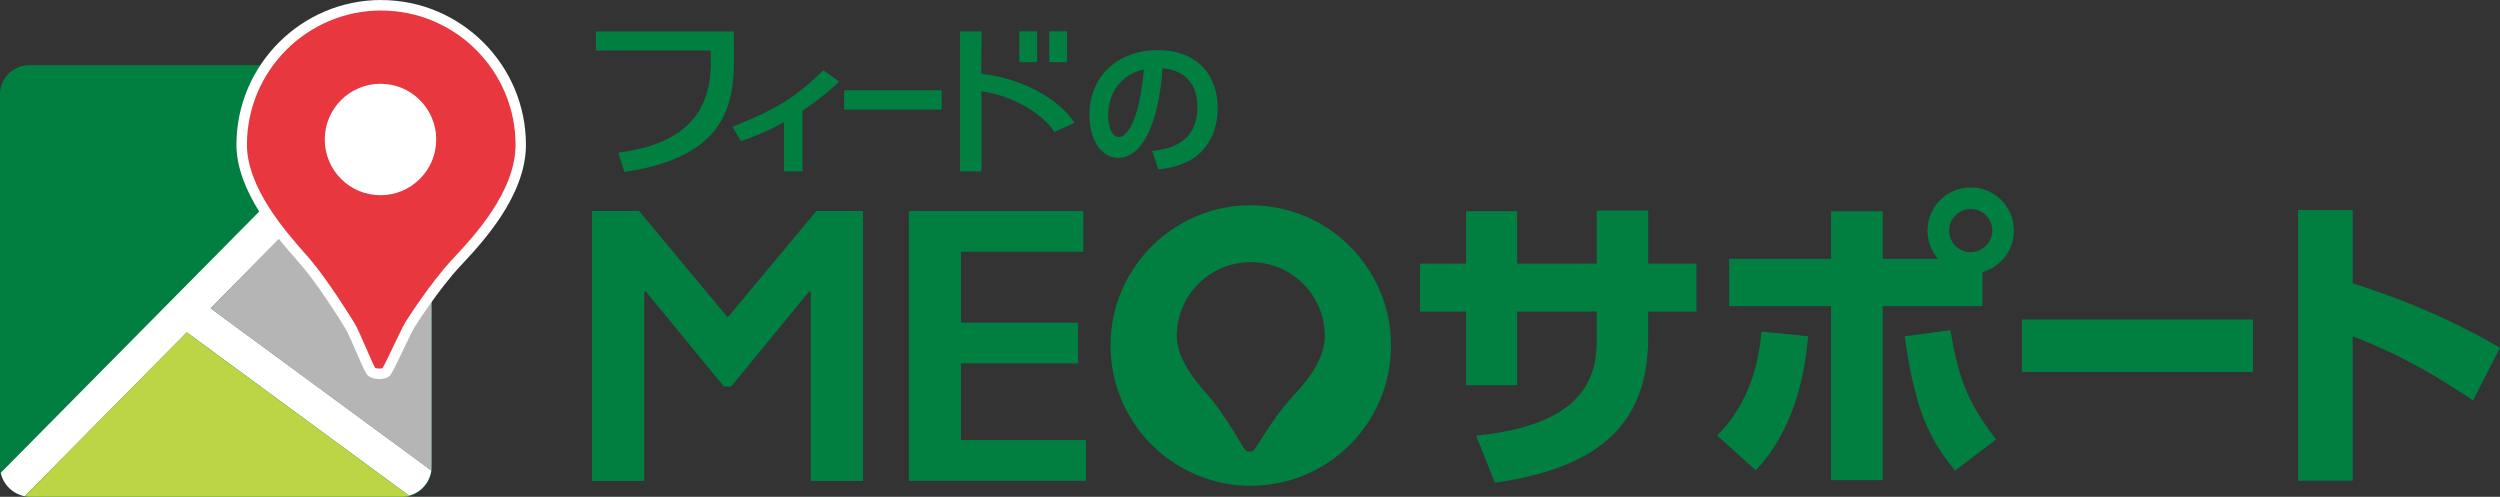 <?xml version="1.0" encoding="UTF-8"?>
<svg xmlns="http://www.w3.org/2000/svg" viewBox="0 0 474.21 94.23">
  <rect x="0" y="0" width="474.21" height="94.23" fill="#333333" stroke="none"/>
  <defs>
    <style>
      .cls-1 {
        fill: #e8373f;
      }

      .cls-1, .cls-2, .cls-3, .cls-4, .cls-5 {
        stroke-width: 0px;
      }

      .cls-2 {
        fill: #007f41;
      }

      .cls-3 {
        fill: #fff;
      }

      .cls-4 {
        fill: #b5b5b6;
      }

      .cls-5 {
        fill: #bcd544;
      }
    </style>
  </defs>
  <g id="_レイヤー_1" data-name="レイヤー 1">
    <g>
      <rect class="cls-2" y="12.36" width="81.87" height="81.87" rx="5.55" ry="5.55"/>
      <path class="cls-3" d="M76.6,12.39L.14,89.69c.49,2.24,2.28,4,4.55,4.43l30.74-31.08,42.17,30.98c2.21-.59,3.9-2.47,4.22-4.78l-41.87-30.76,41.66-42.12c-.7-2.17-2.64-3.78-4.99-3.98Z"/>
      <g>
        <path class="cls-4" d="M81.59,16.37l-41.66,42.12,41.87,30.76c.04-.26.06-.52.06-.79V18.13c0-.61-.1-1.2-.28-1.76Z"/>
        <path class="cls-5" d="M77.59,94.03l-42.17-30.98-30.74,31.08c.35.07.71.11,1.09.11h70.33c1.72,0,1.49-.2,1.49-.2Z"/>
      </g>
      <path class="cls-3" d="M72.31,0c-15.14,0-27.46,12.32-27.46,27.46,0,8.86,7.69,17.6,11.39,21.8.35.39.66.75.92,1.06,3.21,3.73,7.44,10.45,8.39,12.05.45.75,1.29,2.68,2.03,4.39,1.36,3.12,1.81,4.08,2.19,4.46.43.43,1.31.68,2.18.68.78,0,1.55-.2,1.99-.64.34-.34.86-1.37,2.58-4.98.81-1.68,1.72-3.59,2.05-4.12.04-.07,4.47-7.14,8.85-11.81,4.01-4.28,12.34-13.18,12.34-22.88,0-15.14-12.32-27.46-27.46-27.46Z"/>
      <path class="cls-1" d="M72.31,1.99c-14.04,0-25.47,11.43-25.47,25.47,0,8.12,7.36,16.47,10.9,20.49.35.4.67.76.94,1.08,3.3,3.84,7.62,10.7,8.59,12.32.52.86,1.35,2.77,2.15,4.62.62,1.43,1.46,3.35,1.76,3.83.3.13,1.07.15,1.37.04.34-.54,1.41-2.76,2.19-4.41.95-1.98,1.77-3.69,2.15-4.31.05-.07,4.57-7.3,9.09-12.12,3.83-4.09,11.81-12.61,11.81-21.53,0-14.04-11.43-25.47-25.48-25.47ZM72.17,37.03c-5.84,0-10.57-4.73-10.57-10.57s4.73-10.57,10.57-10.57,10.57,4.73,10.57,10.57-4.73,10.57-10.57,10.57Z"/>
    </g>
  </g>
  <g id="_レイヤー_2" data-name="レイヤー 2">
    <g>
      <path class="cls-2" d="M321.78,50v9.09h-9.15v5.06c0,17.04-10.36,24.75-29.08,27.4l-3.55-8.91c21.62-2.17,22.88-12.1,22.88-18.55v-5h-15.11v13.97h-9.69v-13.97h-8.73v-9.09h8.73v-9.94h9.69v9.94h15.11v-10.06h9.76v10.06h9.15Z"/>
      <path class="cls-2" d="M325.7,82.58c5.3-5.12,7.83-12.34,8.43-19.69l8.85.9c-.72,8.31-3.07,18.19-9.94,25.41l-7.35-6.62ZM367.61,49.1c-1.32-1.51-1.99-3.49-1.99-5.36,0-4.46,3.61-8.19,8.19-8.19s8.19,3.67,8.19,8.19c0,3.73-2.47,6.86-5.96,7.89v6.44h-18.91v33h-9.81v-33h-19.33v-8.97h19.33v-9.03h9.81v9.03h10.48ZM369.96,62.64c1.45,8.37,2.83,13.19,8.67,20.71l-7.77,5.9c-5.66-6.68-7.83-13.19-9.57-25.47l8.67-1.14ZM369.72,43.74c0,2.29,1.87,4.09,4.09,4.09s4.1-1.81,4.1-4.09-1.81-4.09-4.1-4.09-4.09,1.87-4.09,4.09Z"/>
      <path class="cls-2" d="M427.35,60.6v9.94h-43.82v-9.94h43.82Z"/>
      <path class="cls-2" d="M469.09,75.95c-5.84-3.91-12.83-8.31-22.82-12.16v27.4h-10.36v-51.36h10.36v13.91c14.63,4.64,23.79,9.82,27.94,12.22l-5.12,10Z"/>
    </g>
    <g>
      <path class="cls-2" d="M117.27,28.96c16.01-2.02,18.04-11.14,17.5-19.37h-21.73v-3.62h26.15c-.08,9.58,2.37,23.3-20.76,26.64l-1.16-3.65Z"/>
      <path class="cls-2" d="M152.22,32.5h-3.51v-9.32c-3.7,2.05-7.08,3.25-8.18,3.58l-1.6-2.73c7.68-3.04,11.65-5.22,17.25-10.69l3,2.12c-1.23,1.21-3,2.83-6.95,5.53v11.51Z"/>
      <rect class="cls-2" x="160.12" y="17.12" width="18.5" height="3.67"/>
      <path class="cls-2" d="M199.98,25.03c-1.47-2.55-6.78-6.72-13.8-7.72v15.2h-4.09V5.95h4.09l-.04,8.06c9.24,1,15.64,5.94,17.67,9.3l-3.82,1.72Z"/>
      <rect class="cls-2" x="199.03" y="5.93" width="3.38" height="5.87"/>
      <rect class="cls-2" x="193.35" y="5.93" width="3.37" height="5.87"/>
    </g>
    <g>
      <path class="cls-2" d="M121.22,40.02l16.82,20.19,16.82-20.19h8.83v51.2h-9.9v-35.95h-.29l-14.81,18.03h-1.39l-14.81-18.03h-.29v35.95h-9.9v-51.2h8.91Z"/>
      <path class="cls-2" d="M205.49,40.02v7.73h-23.2v13.45h22.21v7.73h-22.21v14.55h23.71v7.73h-33.61v-51.2h33.1Z"/>
    </g>
    <path class="cls-2" d="M218.57,28.62c3.46-.33,8.56-1.65,8.56-8.32,0-4.28-2.31-7.03-6.62-7.33-.47,7.49-2.77,16.96-8.43,16.96-3.49,0-5.44-3.93-5.44-8.04,0-7.91,5.93-12.38,12.87-12.38,8.18,0,11.47,5.33,11.47,10.95,0,3.24-1.04,6.64-3.79,8.95-1.92,1.62-4.69,2.44-7.47,2.72l-1.18-3.51ZM210.19,21.98c0,1.29.41,4.01,2.06,4.01,1.45,0,3.87-2.88,4.72-12.82-4.2.91-6.78,4.28-6.78,8.81Z"/>
    <path class="cls-2" d="M237.25,38.94c-14.69,0-26.6,11.91-26.6,26.6s11.91,26.6,26.6,26.6,26.6-11.91,26.6-26.6-11.91-26.6-26.6-26.6ZM244.89,75.56c-2.08,2.22-4.23,5.5-4.76,6.35-.41.67-2.12,3.32-2.38,3.58s-1.22.22-1.46-.02c-.31-.31-1.62-2.56-2.16-3.45-.53-.89-2.79-4.47-4.51-6.47-1.61-1.88-6.41-6.85-6.41-11.79,0-7.76,6.29-14.04,14.04-14.04s14.05,6.29,14.05,14.04c0,4.94-4.31,9.55-6.41,11.78Z"/>
  </g>
</svg>